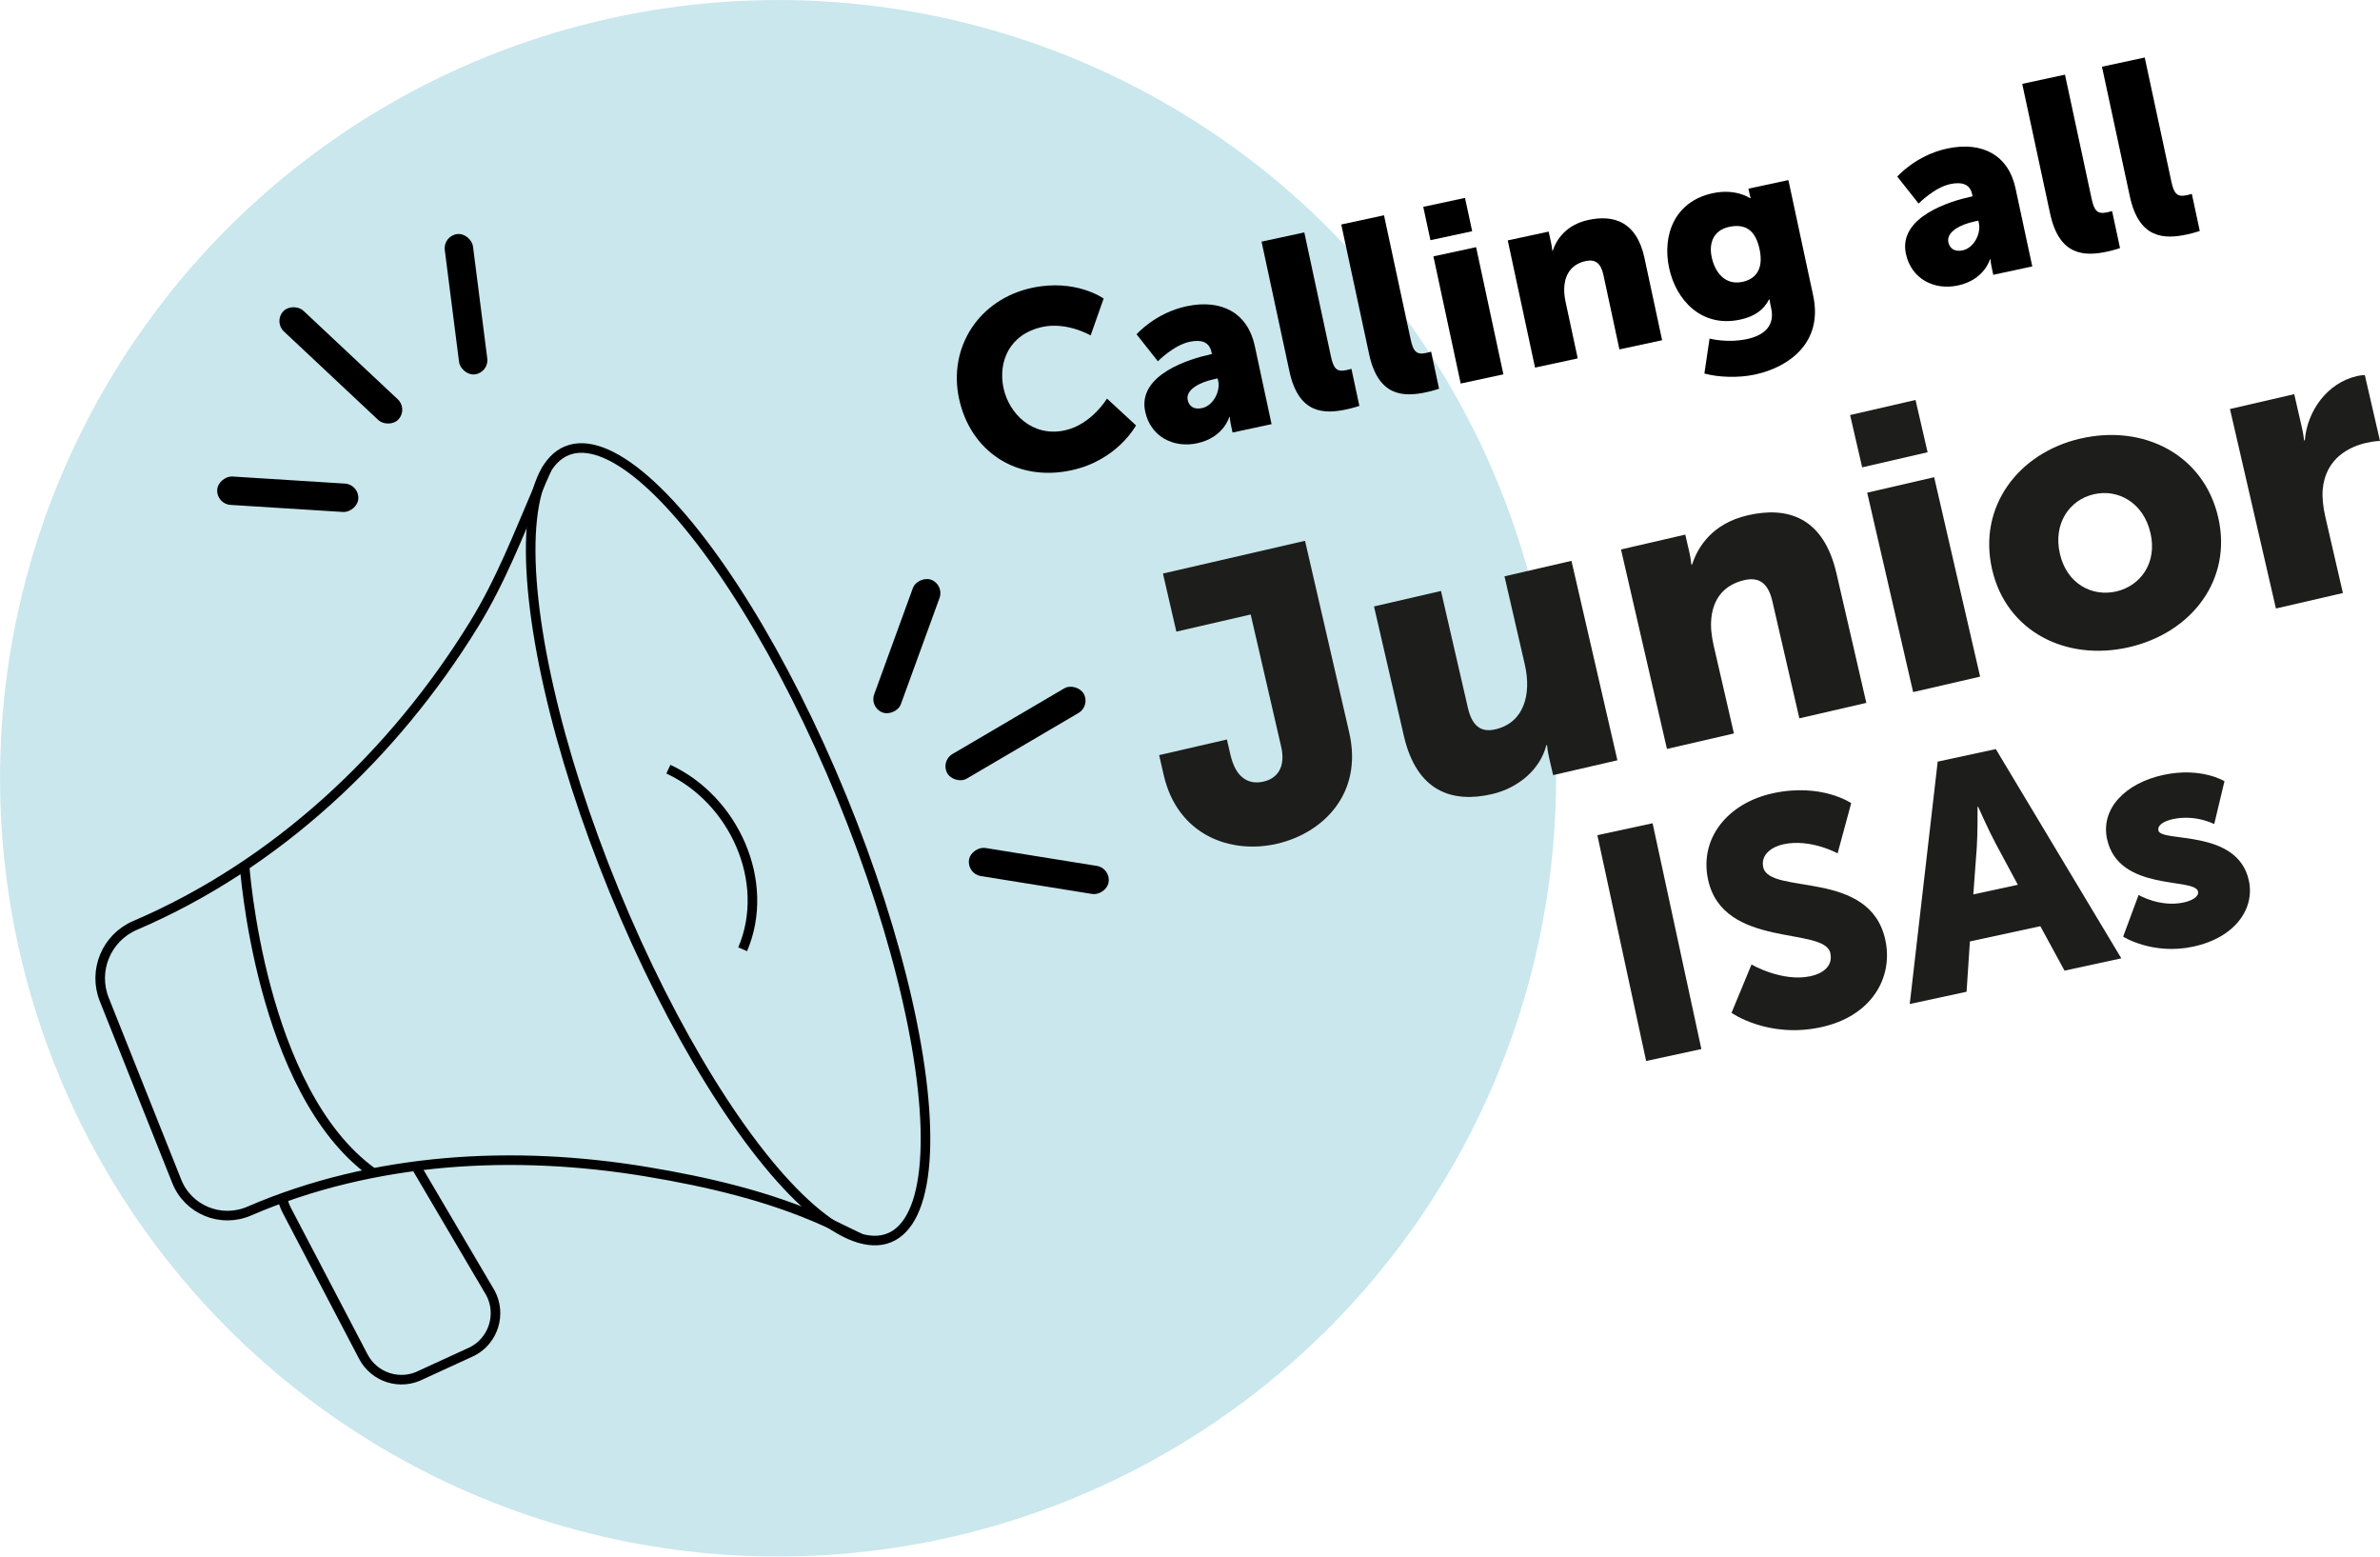 <?xml version="1.0" encoding="UTF-8"?>
<svg id="Layer_2" data-name="Layer 2" xmlns="http://www.w3.org/2000/svg" viewBox="0 0 497.2 325.08">
  <defs>
    <style>
      .cls-1 {
        stroke: #000;
      }

      .cls-1, .cls-2 {
        fill: none;
        stroke-miterlimit: 10;
        stroke-width: 2px;
      }

      .cls-3 {
        fill: #000;
      }

      .cls-3, .cls-4, .cls-5 {
        stroke-width: 0px;
      }

      .cls-4 {
        fill: #1d1d1b;
      }

      .cls-2 {
        stroke: #000100;
      }

      .cls-5 {
        fill: #c9e7ed;
      }
    </style>
  </defs>
  <g id="Layer_1-2" data-name="Layer 1">
    <circle class="cls-5" cx="162.54" cy="162.54" r="162.53"/>
    <g>
      <rect class="cls-3" x="195.65" y="150.22" width="32.99" height="5.94" rx="2.97" ry="2.97" transform="translate(-48.36 128.5) rotate(-30.42)"/>
      <rect class="cls-3" x="174.69" y="131.98" width="29.53" height="5.94" rx="2.97" ry="2.97" transform="translate(-2.18 266.78) rotate(-69.99)"/>
      <rect class="cls-3" x="214.04" y="167.12" width="5.94" height="29.53" rx="2.97" ry="2.97" transform="translate(2.97 367.26) rotate(-80.86)"/>
    </g>
    <g>
      <g>
        <path class="cls-3" d="M215.62,60.11c9.13-1.96,14.94,2.24,14.94,2.24l-2.72,7.7s-4.93-2.88-10.04-1.78c-7.06,1.52-9.3,7.45-8.16,12.76s5.99,10.31,12.8,8.85c5.57-1.2,8.82-6.64,8.82-6.64l6.06,5.6s-3.88,7.31-13.52,9.38c-11.55,2.48-21.1-4.04-23.45-14.98-2.3-10.73,4.17-20.75,15.26-23.13Z"/>
        <path class="cls-3" d="M252.81,74.02l.36-.08-.1-.46c-.48-2.22-2.33-2.57-4.55-2.1-3.35.72-6.63,4.07-6.63,4.07l-4.45-5.63s3.85-4.44,10.4-5.85c7.48-1.61,12.84,1.5,14.29,8.26l3.51,16.35-8.15,1.75-.34-1.6c-.19-.88-.25-1.67-.25-1.67l-.1.02s-1.13,4.29-6.7,5.49c-4.95,1.06-9.73-1.36-10.86-6.62-1.66-7.74,9.44-11.04,13.57-11.92ZM251.12,85.23c2.32-.5,3.84-3.47,3.38-5.63l-.12-.57-.83.18c-2.84.61-5.91,2.13-5.43,4.35.27,1.24,1.25,2.05,3,1.67Z"/>
        <path class="cls-3" d="M263.56,50.46l8.92-1.92,5.56,25.89c.54,2.53,1.2,3.3,3.21,2.87.57-.12,1.07-.28,1.07-.28l1.66,7.74s-1.2.42-2.65.73c-4.74,1.02-10.04.97-11.96-7.95l-5.82-27.07Z"/>
        <path class="cls-3" d="M280.21,46.88l8.92-1.92,5.56,25.89c.54,2.53,1.2,3.3,3.21,2.87.57-.12,1.07-.28,1.07-.28l1.66,7.74s-1.2.42-2.65.73c-4.74,1.02-10.04.97-11.96-7.95l-5.82-27.07Z"/>
        <path class="cls-3" d="M299.45,53.54l8.92-1.92,5.7,26.56-8.92,1.92-5.7-26.56ZM297.33,43.2l8.72-1.87,1.5,6.96-8.72,1.87-1.5-6.96Z"/>
        <path class="cls-3" d="M314.97,50.21l8.56-1.84.5,2.32c.19.88.25,1.67.25,1.67l.1-.02c.79-2.33,2.78-5.4,7.47-6.41,5.36-1.15,10.07.43,11.68,7.9l3.7,17.22-8.92,1.92-3.35-15.57c-.53-2.48-1.73-3.3-3.69-2.88-2.78.6-4.15,2.51-4.44,4.95-.14,1.11-.04,2.33.24,3.62l2.53,11.76-8.92,1.92-5.7-26.56Z"/>
        <path class="cls-3" d="M364.98,70.81c3.2-.69,5.88-2.5,5.04-6.42l-.19-.88c-.07-.31-.16-.99-.16-.99l-.1.02c-1.15,2.19-2.96,3.55-6.05,4.21-7.99,1.72-13.37-3.98-14.83-10.79-1.45-6.76,1.07-13.88,9.11-15.61,4.85-1.04,7.77,1.03,7.77,1.03l.16-.03s-.12-.3-.18-.61l-.29-1.34,8.35-1.79,5.18,24.13c2.08,9.7-4.89,14.91-12.16,16.48-3.56.76-7.7.57-10.57-.21l1.08-7.3s3.67.99,7.84.1ZM367.58,52.01c-1.01-4.69-3.7-5.19-6.39-4.62-3.15.68-4.26,3.29-3.6,6.33.71,3.3,2.89,5.91,6.45,5.14,2.32-.5,4.54-2.22,3.54-6.86Z"/>
      </g>
      <g>
        <path class="cls-3" d="M411.73,41.08l.36-.08-.1-.46c-.48-2.22-2.33-2.57-4.55-2.1-3.35.72-6.63,4.07-6.63,4.07l-4.45-5.63s3.85-4.44,10.4-5.85c7.48-1.61,12.84,1.5,14.29,8.26l3.51,16.35-8.15,1.75-.34-1.6c-.19-.88-.25-1.67-.25-1.67l-.1.02s-1.13,4.29-6.7,5.48c-4.95,1.06-9.73-1.36-10.86-6.62-1.66-7.74,9.44-11.04,13.57-11.92ZM410.03,52.28c2.32-.5,3.84-3.47,3.38-5.63l-.12-.57-.83.18c-2.84.61-5.91,2.13-5.43,4.35.27,1.24,1.25,2.05,3,1.67Z"/>
        <path class="cls-3" d="M422.47,17.51l8.92-1.92,5.56,25.89c.54,2.53,1.2,3.3,3.21,2.87.57-.12,1.07-.28,1.07-.28l1.66,7.74s-1.2.42-2.65.73c-4.74,1.02-10.04.97-11.96-7.95l-5.82-27.07Z"/>
        <path class="cls-3" d="M439.13,13.93l8.92-1.92,5.56,25.89c.54,2.53,1.2,3.3,3.21,2.87.57-.12,1.07-.28,1.07-.28l1.66,7.74s-1.2.42-2.65.73c-4.74,1.02-10.04.97-11.96-7.95l-5.82-27.07Z"/>
      </g>
    </g>
    <g>
      <ellipse class="cls-1" cx="152.11" cy="176.3" rx="25.71" ry="88.82" transform="translate(-55.51 70.89) rotate(-22.29)"/>
      <path class="cls-2" d="M114.32,97.74c-.67,1.48-1.32,2.98-1.95,4.47-4.09,9.52-7.78,19.13-13.34,28.16-16.78,27.26-41.22,50.22-70.82,62.9-5.99,2.57-8.84,9.44-6.42,15.49l15.13,37.94c2.38,5.99,9.24,8.78,15.16,6.22,26.06-11.25,55.39-12.82,83.15-8.19,12.53,2.09,25.28,5.04,36.91,10.25.55.25,1.11.5,1.67.77,1.91.9,3.87,1.89,5.86,2.84"/>
      <path class="cls-1" d="M139.63,160.64c13.64,6.31,21.54,23.46,15.52,37.61"/>
      <path class="cls-1" d="M51.06,180.41s3.12,47.5,26.85,64.52"/>
      <path class="cls-1" d="M86.86,243.54l15.63,26.54c2.3,4.41.6,9.84-3.8,12.14l-10.65,4.89c-4.41,2.3-9.84.6-12.14-3.8l-15.98-30.53c-.45-.84-.74-1.72-.89-2.61"/>
    </g>
    <g>
      <rect class="cls-3" x="68.23" y="59.81" width="5.94" height="32.99" rx="2.97" ry="2.97" transform="translate(-33.16 76.03) rotate(-46.83)"/>
      <rect class="cls-3" x="57.15" y="88.45" width="5.94" height="29.53" rx="2.97" ry="2.97" transform="translate(-46.67 156.74) rotate(-86.4)"/>
      <rect class="cls-3" x="94.39" y="48.76" width="5.94" height="29.53" rx="2.97" ry="2.97" transform="translate(-7.26 12.84) rotate(-7.27)"/>
    </g>
    <g>
      <path class="cls-4" d="M242.16,157.7l14.15-3.26.71,3.07c.5,2.18,1.28,3.71,2.25,4.59,1.33,1.31,3.07,1.51,4.69,1.13,2.99-.69,4.65-3.12,3.68-7.32l-6.36-27.58-15.53,3.58-2.8-12.13,29.68-6.84,9.23,40.03c2.93,12.7-5.38,21-15.08,23.24-9.7,2.24-20.77-1.77-23.66-14.31l-.97-4.21Z"/>
      <path class="cls-4" d="M287.04,126.65l13.99-3.23,5.63,24.43c.9,3.88,2.8,5.14,5.72,4.47,5.99-1.38,7.6-7.29,6.17-13.52l-4.25-18.44,13.99-3.23,9.6,41.65-13.43,3.1-.84-3.64c-.32-1.37-.43-2.63-.43-2.63l-.16.04c-1.24,4.97-5.78,8.91-11.36,10.2-8.25,1.9-15.7-.47-18.4-12.2l-6.23-27.01Z"/>
      <path class="cls-4" d="M338.64,114.75l13.43-3.1.84,3.64c.32,1.37.43,2.63.43,2.63l.16-.04c1.19-3.68,4.24-8.56,11.6-10.26,8.41-1.94,15.86.43,18.56,12.16l6.23,27.01-13.99,3.23-5.63-24.42c-.9-3.88-2.8-5.14-5.88-4.44-4.37,1.01-6.48,4.05-6.87,7.89-.19,1.75,0,3.66.46,5.69l4.25,18.44-13.99,3.23-9.6-41.65Z"/>
      <path class="cls-4" d="M386.5,86.68l13.67-3.15,2.52,10.92-13.67,3.15-2.52-10.92ZM390.07,102.89l13.99-3.23,9.6,41.65-13.99,3.23-9.6-41.65Z"/>
      <path class="cls-4" d="M434.65,91.59c13.18-3.04,25.73,3.35,28.75,16.45,3,13.02-5.52,24.1-18.62,27.12-13.1,3.02-25.61-3.21-28.61-16.23-3.02-13.1,5.46-24.34,18.48-27.35ZM442.1,123.52c5.1-1.18,8.59-5.98,7.15-12.21-1.45-6.31-6.74-9.26-11.83-8.09-5.1,1.17-8.55,6.14-7.09,12.45,1.44,6.23,6.68,9.02,11.77,7.85Z"/>
      <path class="cls-4" d="M465.85,85.42l13.43-3.1,1.62,7.04c.32,1.37.44,2.63.44,2.63l.16-.04c.47-6.07,4.65-11.98,10.88-13.41.81-.19,1.65-.21,1.65-.21l3.17,13.75s-1.19.02-2.89.41c-3.32.77-8.49,3.07-9.08,9.76-.13,1.65.06,3.57.58,5.83l3.64,15.77-13.99,3.23-9.6-41.65Z"/>
    </g>
    <g>
      <path class="cls-4" d="M333.7,174.42l11.54-2.49,10.19,47.16-11.54,2.49-10.19-47.16Z"/>
      <path class="cls-4" d="M365.91,201.43s6.4,3.73,12.33,2.44c2.38-.51,4.75-1.99,4.13-4.83-1.21-5.61-22.41-.82-25.54-15.33-1.88-8.71,4.2-16.03,13.57-18.05,10.16-2.19,16.33,2.07,16.33,2.07l-2.84,10.49s-5.64-3.13-11.32-1.9c-2.38.51-4.79,2.14-4.22,4.78,1.28,5.94,22.29.29,25.51,15.2,1.7,7.85-2.84,15.94-13.46,18.23-11.08,2.39-18.67-3.01-18.67-3.01l4.17-10.08Z"/>
      <path class="cls-4" d="M426.24,193.43l-14.71,3.18-.7,10.51-11.87,2.56,5.84-50.62,12.14-2.62,26.22,43.7-11.87,2.57-5.04-9.27ZM413.12,168.51s.06,5.37-.16,8.53l-.72,9.75,9.3-2.01-4.62-8.6c-1.5-2.78-3.67-7.7-3.67-7.7l-.13.03Z"/>
      <path class="cls-4" d="M446.78,186.92s4.5,2.62,9.38,1.56c1.71-.37,3.26-1.19,3.02-2.31-.64-2.97-16.61.13-19-10.95-1.38-6.4,3.9-11.68,11.75-13.38,7.92-1.71,12.78,1.31,12.78,1.31l-2.14,8.95s-3.9-2.06-8.65-1.03c-1.71.37-3.26,1.19-3.01,2.38.56,2.57,16.54-.47,18.9,10.48,1.25,5.8-2.82,11.86-11.6,13.76-8.51,1.84-14.67-2.08-14.67-2.08l3.23-8.71Z"/>
    </g>
  </g>
</svg>